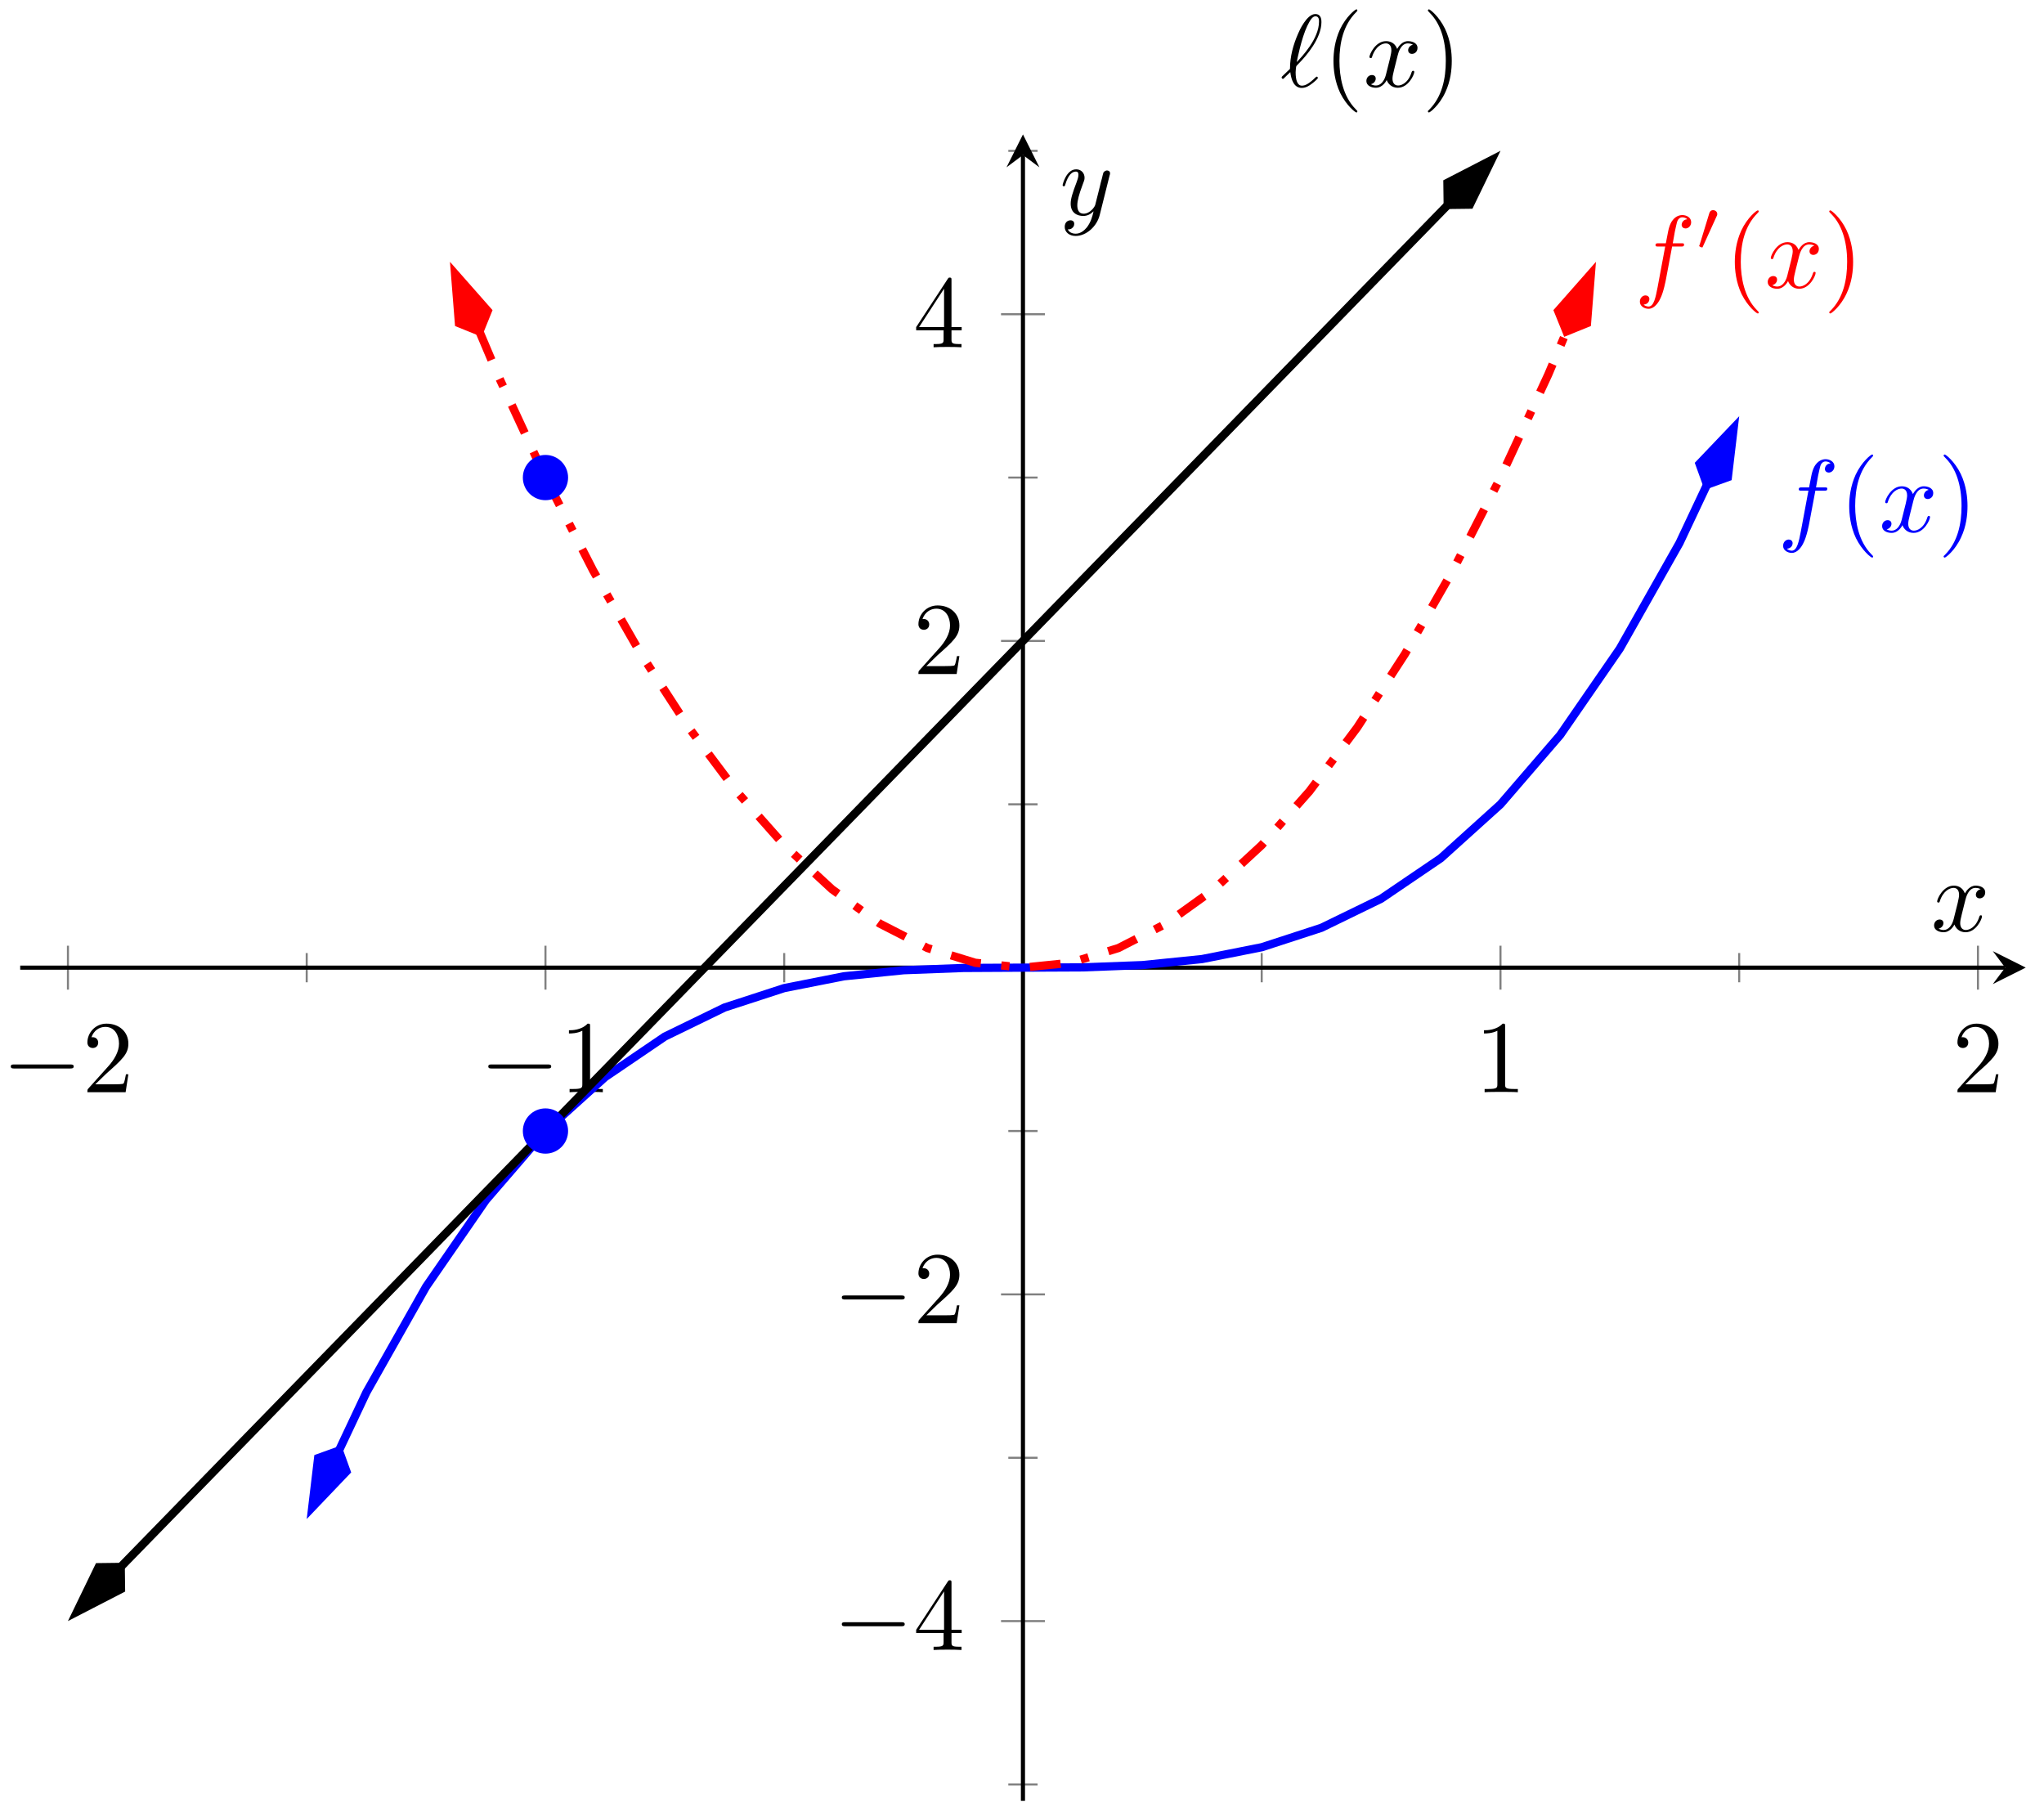 <?xml version="1.0" encoding="UTF-8"?>
<svg xmlns="http://www.w3.org/2000/svg" xmlns:xlink="http://www.w3.org/1999/xlink" width="198pt" height="176pt" viewBox="0 0 198 176" version="1.1">
<defs>
<g>
<symbol overflow="visible" id="glyph0-0">
<path style="stroke:none;" d=""/>
</symbol>
<symbol overflow="visible" id="glyph0-1">
<path style="stroke:none;" d="M 6.562 -2.297 C 6.734 -2.297 6.922 -2.297 6.922 -2.5 C 6.922 -2.688 6.734 -2.688 6.562 -2.688 L 1.172 -2.688 C 1 -2.688 0.828 -2.688 0.828 -2.5 C 0.828 -2.297 1 -2.297 1.172 -2.297 Z M 6.562 -2.297 "/>
</symbol>
<symbol overflow="visible" id="glyph1-0">
<path style="stroke:none;" d=""/>
</symbol>
<symbol overflow="visible" id="glyph1-1">
<path style="stroke:none;" d="M 1.266 -0.766 L 2.328 -1.797 C 3.875 -3.172 4.469 -3.703 4.469 -4.703 C 4.469 -5.844 3.578 -6.641 2.359 -6.641 C 1.234 -6.641 0.5 -5.719 0.5 -4.828 C 0.5 -4.281 1 -4.281 1.031 -4.281 C 1.203 -4.281 1.547 -4.391 1.547 -4.812 C 1.547 -5.062 1.359 -5.328 1.016 -5.328 C 0.938 -5.328 0.922 -5.328 0.891 -5.312 C 1.109 -5.969 1.656 -6.328 2.234 -6.328 C 3.141 -6.328 3.562 -5.516 3.562 -4.703 C 3.562 -3.906 3.078 -3.125 2.516 -2.5 L 0.609 -0.375 C 0.5 -0.266 0.5 -0.234 0.5 0 L 4.203 0 L 4.469 -1.734 L 4.234 -1.734 C 4.172 -1.438 4.109 -1 4 -0.844 C 3.938 -0.766 3.281 -0.766 3.062 -0.766 Z M 1.266 -0.766 "/>
</symbol>
<symbol overflow="visible" id="glyph1-2">
<path style="stroke:none;" d="M 2.938 -6.375 C 2.938 -6.625 2.938 -6.641 2.703 -6.641 C 2.078 -6 1.203 -6 0.891 -6 L 0.891 -5.688 C 1.094 -5.688 1.672 -5.688 2.188 -5.953 L 2.188 -0.781 C 2.188 -0.422 2.156 -0.312 1.266 -0.312 L 0.953 -0.312 L 0.953 0 C 1.297 -0.031 2.156 -0.031 2.562 -0.031 C 2.953 -0.031 3.828 -0.031 4.172 0 L 4.172 -0.312 L 3.859 -0.312 C 2.953 -0.312 2.938 -0.422 2.938 -0.781 Z M 2.938 -6.375 "/>
</symbol>
<symbol overflow="visible" id="glyph1-3">
<path style="stroke:none;" d="M 2.938 -1.641 L 2.938 -0.781 C 2.938 -0.422 2.906 -0.312 2.172 -0.312 L 1.969 -0.312 L 1.969 0 C 2.375 -0.031 2.891 -0.031 3.312 -0.031 C 3.734 -0.031 4.25 -0.031 4.672 0 L 4.672 -0.312 L 4.453 -0.312 C 3.719 -0.312 3.703 -0.422 3.703 -0.781 L 3.703 -1.641 L 4.688 -1.641 L 4.688 -1.953 L 3.703 -1.953 L 3.703 -6.484 C 3.703 -6.688 3.703 -6.75 3.531 -6.75 C 3.453 -6.75 3.422 -6.75 3.344 -6.625 L 0.281 -1.953 L 0.281 -1.641 Z M 2.984 -1.953 L 0.562 -1.953 L 2.984 -5.672 Z M 2.984 -1.953 "/>
</symbol>
<symbol overflow="visible" id="glyph1-4">
<path style="stroke:none;" d="M 3.297 2.391 C 3.297 2.359 3.297 2.344 3.125 2.172 C 1.891 0.922 1.562 -0.969 1.562 -2.5 C 1.562 -4.234 1.938 -5.969 3.172 -7.203 C 3.297 -7.328 3.297 -7.344 3.297 -7.375 C 3.297 -7.453 3.266 -7.484 3.203 -7.484 C 3.094 -7.484 2.203 -6.797 1.609 -5.531 C 1.109 -4.438 0.984 -3.328 0.984 -2.5 C 0.984 -1.719 1.094 -0.516 1.641 0.625 C 2.25 1.844 3.094 2.5 3.203 2.5 C 3.266 2.5 3.297 2.469 3.297 2.391 Z M 3.297 2.391 "/>
</symbol>
<symbol overflow="visible" id="glyph1-5">
<path style="stroke:none;" d="M 2.875 -2.5 C 2.875 -3.266 2.766 -4.469 2.219 -5.609 C 1.625 -6.828 0.766 -7.484 0.672 -7.484 C 0.609 -7.484 0.562 -7.438 0.562 -7.375 C 0.562 -7.344 0.562 -7.328 0.75 -7.141 C 1.734 -6.156 2.297 -4.578 2.297 -2.5 C 2.297 -0.781 1.938 0.969 0.703 2.219 C 0.562 2.344 0.562 2.359 0.562 2.391 C 0.562 2.453 0.609 2.5 0.672 2.5 C 0.766 2.5 1.672 1.812 2.25 0.547 C 2.766 -0.547 2.875 -1.656 2.875 -2.5 Z M 2.875 -2.5 "/>
</symbol>
<symbol overflow="visible" id="glyph2-0">
<path style="stroke:none;" d=""/>
</symbol>
<symbol overflow="visible" id="glyph2-1">
<path style="stroke:none;" d="M 3.656 -3.984 L 4.516 -3.984 C 4.719 -3.984 4.812 -3.984 4.812 -4.188 C 4.812 -4.297 4.719 -4.297 4.547 -4.297 L 3.719 -4.297 L 3.922 -5.438 C 3.969 -5.641 4.109 -6.344 4.172 -6.469 C 4.25 -6.656 4.422 -6.812 4.641 -6.812 C 4.672 -6.812 4.938 -6.812 5.125 -6.625 C 4.688 -6.594 4.578 -6.234 4.578 -6.094 C 4.578 -5.859 4.766 -5.734 4.953 -5.734 C 5.219 -5.734 5.5 -5.969 5.5 -6.344 C 5.5 -6.797 5.047 -7.031 4.641 -7.031 C 4.297 -7.031 3.672 -6.844 3.375 -5.859 C 3.312 -5.656 3.281 -5.547 3.047 -4.297 L 2.359 -4.297 C 2.156 -4.297 2.047 -4.297 2.047 -4.109 C 2.047 -3.984 2.141 -3.984 2.328 -3.984 L 2.984 -3.984 L 2.25 -0.047 C 2.062 0.922 1.891 1.828 1.375 1.828 C 1.328 1.828 1.094 1.828 0.891 1.641 C 1.359 1.609 1.453 1.25 1.453 1.109 C 1.453 0.875 1.266 0.75 1.078 0.75 C 0.812 0.75 0.531 0.984 0.531 1.359 C 0.531 1.797 0.969 2.047 1.375 2.047 C 1.922 2.047 2.328 1.453 2.5 1.078 C 2.828 0.453 3.047 -0.75 3.062 -0.828 Z M 3.656 -3.984 "/>
</symbol>
<symbol overflow="visible" id="glyph2-2">
<path style="stroke:none;" d="M 3.328 -3.016 C 3.391 -3.266 3.625 -4.188 4.312 -4.188 C 4.359 -4.188 4.609 -4.188 4.812 -4.062 C 4.531 -4 4.344 -3.766 4.344 -3.516 C 4.344 -3.359 4.453 -3.172 4.719 -3.172 C 4.938 -3.172 5.25 -3.344 5.25 -3.75 C 5.25 -4.266 4.672 -4.406 4.328 -4.406 C 3.75 -4.406 3.406 -3.875 3.281 -3.656 C 3.031 -4.312 2.5 -4.406 2.203 -4.406 C 1.172 -4.406 0.594 -3.125 0.594 -2.875 C 0.594 -2.766 0.703 -2.766 0.719 -2.766 C 0.797 -2.766 0.828 -2.797 0.844 -2.875 C 1.188 -3.938 1.844 -4.188 2.188 -4.188 C 2.375 -4.188 2.719 -4.094 2.719 -3.516 C 2.719 -3.203 2.547 -2.547 2.188 -1.141 C 2.031 -0.531 1.672 -0.109 1.234 -0.109 C 1.172 -0.109 0.953 -0.109 0.734 -0.234 C 0.984 -0.297 1.203 -0.5 1.203 -0.781 C 1.203 -1.047 0.984 -1.125 0.844 -1.125 C 0.531 -1.125 0.297 -0.875 0.297 -0.547 C 0.297 -0.094 0.781 0.109 1.219 0.109 C 1.891 0.109 2.25 -0.594 2.266 -0.641 C 2.391 -0.281 2.75 0.109 3.344 0.109 C 4.375 0.109 4.938 -1.172 4.938 -1.422 C 4.938 -1.531 4.859 -1.531 4.828 -1.531 C 4.734 -1.531 4.719 -1.484 4.688 -1.422 C 4.359 -0.344 3.688 -0.109 3.375 -0.109 C 2.984 -0.109 2.828 -0.422 2.828 -0.766 C 2.828 -0.984 2.875 -1.203 2.984 -1.641 Z M 3.328 -3.016 "/>
</symbol>
<symbol overflow="visible" id="glyph2-3">
<path style="stroke:none;" d="M 0.156 -0.984 C 0.141 -0.953 0.109 -0.922 0.109 -0.891 C 0.109 -0.844 0.172 -0.75 0.234 -0.75 C 0.281 -0.75 0.312 -0.781 0.594 -1.062 C 0.672 -1.141 0.875 -1.328 0.953 -1.406 C 1.047 -0.625 1.328 0.125 2.062 0.125 C 2.469 0.125 2.812 -0.109 3.016 -0.266 C 3.156 -0.359 3.625 -0.75 3.625 -0.844 C 3.625 -0.875 3.594 -0.969 3.516 -0.969 C 3.484 -0.969 3.469 -0.953 3.375 -0.875 C 2.734 -0.25 2.375 -0.094 2.078 -0.094 C 1.641 -0.094 1.469 -0.625 1.469 -1.391 C 1.469 -1.453 1.5 -1.906 1.531 -1.969 C 1.547 -2 1.547 -2.016 1.75 -2.219 C 2.547 -3.016 3.969 -4.703 3.969 -6.25 C 3.969 -6.422 3.969 -7.031 3.375 -7.031 C 2.547 -7.031 1.812 -5.391 1.719 -5.156 C 1.234 -4.062 0.922 -2.906 0.922 -1.719 Z M 1.578 -2.375 C 1.594 -2.5 2.031 -4.703 2.594 -5.875 C 2.859 -6.406 3.078 -6.812 3.391 -6.812 C 3.734 -6.812 3.734 -6.453 3.734 -6.297 C 3.734 -4.625 2.047 -2.875 1.578 -2.375 Z M 1.578 -2.375 "/>
</symbol>
<symbol overflow="visible" id="glyph2-4">
<path style="stroke:none;" d="M 4.844 -3.797 C 4.891 -3.938 4.891 -3.953 4.891 -4.031 C 4.891 -4.203 4.75 -4.297 4.594 -4.297 C 4.5 -4.297 4.344 -4.234 4.25 -4.094 C 4.234 -4.031 4.141 -3.734 4.109 -3.547 C 4.031 -3.297 3.969 -3.016 3.906 -2.75 L 3.453 -0.953 C 3.422 -0.812 2.984 -0.109 2.328 -0.109 C 1.828 -0.109 1.719 -0.547 1.719 -0.922 C 1.719 -1.375 1.891 -2 2.219 -2.875 C 2.375 -3.281 2.422 -3.391 2.422 -3.594 C 2.422 -4.031 2.109 -4.406 1.609 -4.406 C 0.656 -4.406 0.297 -2.953 0.297 -2.875 C 0.297 -2.766 0.391 -2.766 0.406 -2.766 C 0.516 -2.766 0.516 -2.797 0.562 -2.953 C 0.844 -3.891 1.234 -4.188 1.578 -4.188 C 1.656 -4.188 1.828 -4.188 1.828 -3.875 C 1.828 -3.625 1.719 -3.359 1.656 -3.172 C 1.25 -2.109 1.078 -1.547 1.078 -1.078 C 1.078 -0.188 1.703 0.109 2.297 0.109 C 2.688 0.109 3.016 -0.062 3.297 -0.344 C 3.172 0.172 3.047 0.672 2.656 1.203 C 2.391 1.531 2.016 1.828 1.562 1.828 C 1.422 1.828 0.969 1.797 0.797 1.406 C 0.953 1.406 1.094 1.406 1.219 1.281 C 1.328 1.203 1.422 1.062 1.422 0.875 C 1.422 0.562 1.156 0.531 1.062 0.531 C 0.828 0.531 0.5 0.688 0.5 1.172 C 0.5 1.672 0.938 2.047 1.562 2.047 C 2.578 2.047 3.609 1.141 3.891 0.016 Z M 4.844 -3.797 "/>
</symbol>
<symbol overflow="visible" id="glyph3-0">
<path style="stroke:none;" d=""/>
</symbol>
<symbol overflow="visible" id="glyph3-1">
<path style="stroke:none;" d="M 2.016 -3.297 C 2.078 -3.406 2.078 -3.469 2.078 -3.516 C 2.078 -3.734 1.891 -3.891 1.672 -3.891 C 1.406 -3.891 1.328 -3.672 1.297 -3.562 L 0.375 -0.547 C 0.359 -0.531 0.328 -0.453 0.328 -0.438 C 0.328 -0.359 0.547 -0.281 0.609 -0.281 C 0.656 -0.281 0.656 -0.297 0.703 -0.406 Z M 2.016 -3.297 "/>
</symbol>
</g>
</defs>
<g id="surface1">
<path style="fill:none;stroke-width:0.199;stroke-linecap:butt;stroke-linejoin:miter;stroke:rgb(50%,50%,50%);stroke-opacity:1;stroke-miterlimit:10;" d="M 27.754 79.277 L 27.754 82.109 M 74.007 79.277 L 74.007 82.109 M 120.263 79.277 L 120.263 82.109 M 166.516 79.277 L 166.516 82.109 " transform="matrix(1,0,0,-1,1.957,174.415)"/>
<path style="fill:none;stroke-width:0.199;stroke-linecap:butt;stroke-linejoin:miter;stroke:rgb(50%,50%,50%);stroke-opacity:1;stroke-miterlimit:10;" d="M 4.625 78.566 L 4.625 82.82 M 50.882 78.566 L 50.882 82.82 M 143.392 78.566 L 143.392 82.82 M 189.645 78.566 L 189.645 82.82 " transform="matrix(1,0,0,-1,1.957,174.415)"/>
<path style="fill:none;stroke-width:0.199;stroke-linecap:butt;stroke-linejoin:miter;stroke:rgb(50%,50%,50%);stroke-opacity:1;stroke-miterlimit:10;" d="M 95.717 1.583 L 98.553 1.583 M 95.717 33.225 L 98.553 33.225 M 95.717 64.872 L 98.553 64.872 M 95.717 96.514 L 98.553 96.514 M 95.717 128.161 L 98.553 128.161 M 95.717 159.804 L 98.553 159.804 " transform="matrix(1,0,0,-1,1.957,174.415)"/>
<path style="fill:none;stroke-width:0.199;stroke-linecap:butt;stroke-linejoin:miter;stroke:rgb(50%,50%,50%);stroke-opacity:1;stroke-miterlimit:10;" d="M 95.01 17.406 L 99.26 17.406 M 95.01 49.049 L 99.26 49.049 M 95.01 112.338 L 99.26 112.338 M 95.01 143.98 L 99.26 143.98 " transform="matrix(1,0,0,-1,1.957,174.415)"/>
<path style="fill:none;stroke-width:0.399;stroke-linecap:butt;stroke-linejoin:miter;stroke:rgb(0%,0%,0%);stroke-opacity:1;stroke-miterlimit:10;" d="M 0 80.695 L 192.278 80.695 " transform="matrix(1,0,0,-1,1.957,174.415)"/>
<path style=" stroke:none;fill-rule:nonzero;fill:rgb(0%,0%,0%);fill-opacity:1;" d="M 196.23 93.715 L 193.043 92.121 L 194.238 93.715 L 193.043 95.312 "/>
<path style="fill:none;stroke-width:0.399;stroke-linecap:butt;stroke-linejoin:miter;stroke:rgb(0%,0%,0%);stroke-opacity:1;stroke-miterlimit:10;" d="M 97.135 0.001 L 97.135 159.393 " transform="matrix(1,0,0,-1,1.957,174.415)"/>
<path style=" stroke:none;fill-rule:nonzero;fill:rgb(0%,0%,0%);fill-opacity:1;" d="M 99.094 13.02 L 97.5 16.207 L 99.094 15.012 L 100.688 16.207 "/>
<g style="fill:rgb(0%,0%,0%);fill-opacity:1;">
  <use xlink:href="#glyph0-1" x="0.217" y="105.784"/>
</g>
<g style="fill:rgb(0%,0%,0%);fill-opacity:1;">
  <use xlink:href="#glyph1-1" x="7.966" y="105.784"/>
</g>
<g style="fill:rgb(0%,0%,0%);fill-opacity:1;">
  <use xlink:href="#glyph0-1" x="46.473" y="105.784"/>
</g>
<g style="fill:rgb(0%,0%,0%);fill-opacity:1;">
  <use xlink:href="#glyph1-2" x="54.222" y="105.784"/>
</g>
<g style="fill:rgb(0%,0%,0%);fill-opacity:1;">
  <use xlink:href="#glyph1-2" x="142.86" y="105.784"/>
</g>
<g style="fill:rgb(0%,0%,0%);fill-opacity:1;">
  <use xlink:href="#glyph1-1" x="189.116" y="105.784"/>
</g>
<g style="fill:rgb(0%,0%,0%);fill-opacity:1;">
  <use xlink:href="#glyph0-1" x="80.718" y="159.805"/>
</g>
<g style="fill:rgb(0%,0%,0%);fill-opacity:1;">
  <use xlink:href="#glyph1-3" x="88.467" y="159.805"/>
</g>
<g style="fill:rgb(0%,0%,0%);fill-opacity:1;">
  <use xlink:href="#glyph0-1" x="80.718" y="128.158"/>
</g>
<g style="fill:rgb(0%,0%,0%);fill-opacity:1;">
  <use xlink:href="#glyph1-1" x="88.467" y="128.158"/>
</g>
<g style="fill:rgb(0%,0%,0%);fill-opacity:1;">
  <use xlink:href="#glyph1-1" x="88.467" y="65.28"/>
</g>
<g style="fill:rgb(0%,0%,0%);fill-opacity:1;">
  <use xlink:href="#glyph1-3" x="88.467" y="33.634"/>
</g>
<path style="fill:none;stroke-width:0.797;stroke-linecap:butt;stroke-linejoin:miter;stroke:rgb(0%,0%,100%);stroke-opacity:1;stroke-miterlimit:10;" d="M 30.875 33.921 L 33.535 39.561 L 39.316 49.791 L 45.097 58.165 L 50.882 64.872 L 56.663 70.094 L 62.444 74.02 L 68.225 76.832 L 74.007 78.715 L 79.792 79.859 L 85.573 80.445 L 91.354 80.664 L 97.135 80.695 L 102.916 80.722 L 108.701 80.941 L 114.482 81.527 L 120.263 82.672 L 126.045 84.554 L 131.826 87.367 L 137.607 91.292 L 143.392 96.514 L 149.173 103.221 L 154.954 111.596 L 160.735 121.825 L 163.395 127.466 " transform="matrix(1,0,0,-1,1.957,174.415)"/>
<path style="fill-rule:nonzero;fill:rgb(0%,0%,100%);fill-opacity:1;stroke-width:0.797;stroke-linecap:butt;stroke-linejoin:miter;stroke:rgb(0%,0%,100%);stroke-opacity:1;stroke-miterlimit:10;" d="M 6.632 -0.001 L 2.082 1.517 L 0.565 -0.001 L 2.081 -1.515 Z M 6.632 -0.001 " transform="matrix(-0.426,0.905,0.905,0.426,33.074,139.982)"/>
<path style="fill-rule:nonzero;fill:rgb(0%,0%,100%);fill-opacity:1;stroke-width:0.797;stroke-linecap:butt;stroke-linejoin:miter;stroke:rgb(0%,0%,100%);stroke-opacity:1;stroke-miterlimit:10;" d="M 6.631 -0 L 2.081 1.518 L 0.564 -0.001 L 2.082 -1.518 Z M 6.631 -0 " transform="matrix(0.426,-0.905,-0.905,-0.426,165.115,47.451)"/>
<g style="fill:rgb(0%,0%,100%);fill-opacity:1;">
  <use xlink:href="#glyph2-1" x="172.197" y="51.505"/>
</g>
<g style="fill:rgb(0%,0%,100%);fill-opacity:1;">
  <use xlink:href="#glyph1-4" x="178.147" y="51.505"/>
</g>
<g style="fill:rgb(0%,0%,100%);fill-opacity:1;">
  <use xlink:href="#glyph2-2" x="182.021" y="51.505"/>
</g>
<g style="fill:rgb(0%,0%,100%);fill-opacity:1;">
  <use xlink:href="#glyph1-5" x="187.715" y="51.505"/>
</g>
<path style="fill:none;stroke-width:0.797;stroke-linecap:butt;stroke-linejoin:miter;stroke:rgb(100%,0%,0%);stroke-opacity:1;stroke-dasharray:2.989,1.993,0.797,1.993;stroke-miterlimit:10;" d="M 44.488 142.301 L 46.253 138.129 L 50.882 128.161 L 55.507 119.142 L 60.132 111.072 L 64.757 103.951 L 69.382 97.78 L 74.007 92.562 L 78.635 88.288 L 83.26 84.964 L 87.885 82.593 L 92.51 81.168 L 97.135 80.695 L 101.76 81.168 L 106.385 82.593 L 111.014 84.964 L 115.639 88.288 L 120.263 92.562 L 124.888 97.78 L 129.513 103.951 L 134.138 111.072 L 138.767 119.142 L 143.392 128.161 L 148.017 138.129 L 149.782 142.301 " transform="matrix(1,0,0,-1,1.957,174.415)"/>
<path style="fill-rule:nonzero;fill:rgb(100%,0%,0%);fill-opacity:1;stroke-width:0.797;stroke-linecap:butt;stroke-linejoin:miter;stroke:rgb(100%,0%,0%);stroke-opacity:1;stroke-miterlimit:10;" d="M 6.632 0 L 2.082 1.516 L 0.565 -0.001 L 2.082 -1.517 Z M 6.632 0 " transform="matrix(-0.39,-0.921,-0.921,0.39,46.665,32.626)"/>
<path style="fill-rule:nonzero;fill:rgb(100%,0%,0%);fill-opacity:1;stroke-width:0.797;stroke-linecap:butt;stroke-linejoin:miter;stroke:rgb(100%,0%,0%);stroke-opacity:1;stroke-miterlimit:10;" d="M 6.631 0.001 L 2.082 1.518 L 0.565 0.002 L 2.081 -1.515 Z M 6.631 0.001 " transform="matrix(0.39,-0.921,-0.921,-0.39,151.523,32.626)"/>
<g style="fill:rgb(100%,0%,0%);fill-opacity:1;">
  <use xlink:href="#glyph2-1" x="158.321" y="27.86"/>
</g>
<g style="fill:rgb(100%,0%,0%);fill-opacity:1;">
  <use xlink:href="#glyph3-1" x="164.271" y="24.245"/>
</g>
<g style="fill:rgb(100%,0%,0%);fill-opacity:1;">
  <use xlink:href="#glyph1-4" x="167.066" y="27.86"/>
</g>
<g style="fill:rgb(100%,0%,0%);fill-opacity:1;">
  <use xlink:href="#glyph2-2" x="170.94" y="27.86"/>
</g>
<g style="fill:rgb(100%,0%,0%);fill-opacity:1;">
  <use xlink:href="#glyph1-5" x="176.634" y="27.86"/>
</g>
<path style="fill:none;stroke-width:0.797;stroke-linecap:butt;stroke-linejoin:miter;stroke:rgb(0%,0%,0%);stroke-opacity:1;stroke-miterlimit:10;" d="M 9.738 22.652 L 10.406 23.339 L 16.187 29.272 L 21.972 35.206 L 45.097 58.939 L 50.882 64.872 L 74.007 88.605 L 79.792 94.538 L 102.916 118.271 L 108.701 124.204 L 137.607 153.87 L 138.279 154.558 " transform="matrix(1,0,0,-1,1.957,174.415)"/>
<path style="fill-rule:nonzero;fill:rgb(0%,0%,0%);fill-opacity:1;stroke-width:0.797;stroke-linecap:butt;stroke-linejoin:miter;stroke:rgb(0%,0%,0%);stroke-opacity:1;stroke-miterlimit:10;" d="M 6.63 -0.002 L 2.081 1.516 L 0.564 -0 L 2.08 -1.517 Z M 6.63 -0.002 " transform="matrix(-0.698,0.716,0.716,0.698,12.089,151.358)"/>
<path style="fill-rule:nonzero;fill:rgb(0%,0%,0%);fill-opacity:1;stroke-width:0.797;stroke-linecap:butt;stroke-linejoin:miter;stroke:rgb(0%,0%,0%);stroke-opacity:1;stroke-miterlimit:10;" d="M 6.631 -0.002 L 2.082 1.516 L 0.565 -0 L 2.081 -1.517 Z M 6.631 -0.002 " transform="matrix(0.698,-0.716,-0.716,-0.698,139.844,20.252)"/>
<g style="fill:rgb(0%,0%,0%);fill-opacity:1;">
  <use xlink:href="#glyph2-3" x="124.037" y="8.391"/>
</g>
<g style="fill:rgb(0%,0%,0%);fill-opacity:1;">
  <use xlink:href="#glyph1-4" x="128.188" y="8.391"/>
</g>
<g style="fill:rgb(0%,0%,0%);fill-opacity:1;">
  <use xlink:href="#glyph2-2" x="132.062" y="8.391"/>
</g>
<g style="fill:rgb(0%,0%,0%);fill-opacity:1;">
  <use xlink:href="#glyph1-5" x="137.756" y="8.391"/>
</g>
<path style="fill-rule:nonzero;fill:rgb(0%,0%,100%);fill-opacity:1;stroke-width:0.399;stroke-linecap:butt;stroke-linejoin:miter;stroke:rgb(0%,0%,100%);stroke-opacity:1;stroke-miterlimit:10;" d="M 52.874 64.872 C 52.874 65.973 51.98 66.864 50.882 66.864 C 49.781 66.864 48.89 65.973 48.89 64.872 C 48.89 63.77 49.781 62.88 50.882 62.88 C 51.98 62.88 52.874 63.77 52.874 64.872 Z M 52.874 64.872 " transform="matrix(1,0,0,-1,1.957,174.415)"/>
<path style="fill-rule:nonzero;fill:rgb(0%,0%,100%);fill-opacity:1;stroke-width:0.399;stroke-linecap:butt;stroke-linejoin:miter;stroke:rgb(0%,0%,100%);stroke-opacity:1;stroke-miterlimit:10;" d="M 52.874 128.161 C 52.874 129.259 51.98 130.153 50.882 130.153 C 49.781 130.153 48.89 129.259 48.89 128.161 C 48.89 127.059 49.781 126.169 50.882 126.169 C 51.98 126.169 52.874 127.059 52.874 128.161 Z M 52.874 128.161 " transform="matrix(1,0,0,-1,1.957,174.415)"/>
<g style="fill:rgb(0%,0%,0%);fill-opacity:1;">
  <use xlink:href="#glyph2-2" x="187.055" y="90.182"/>
</g>
<g style="fill:rgb(0%,0%,0%);fill-opacity:1;">
  <use xlink:href="#glyph2-4" x="102.638" y="20.806"/>
</g>
</g>
</svg>
